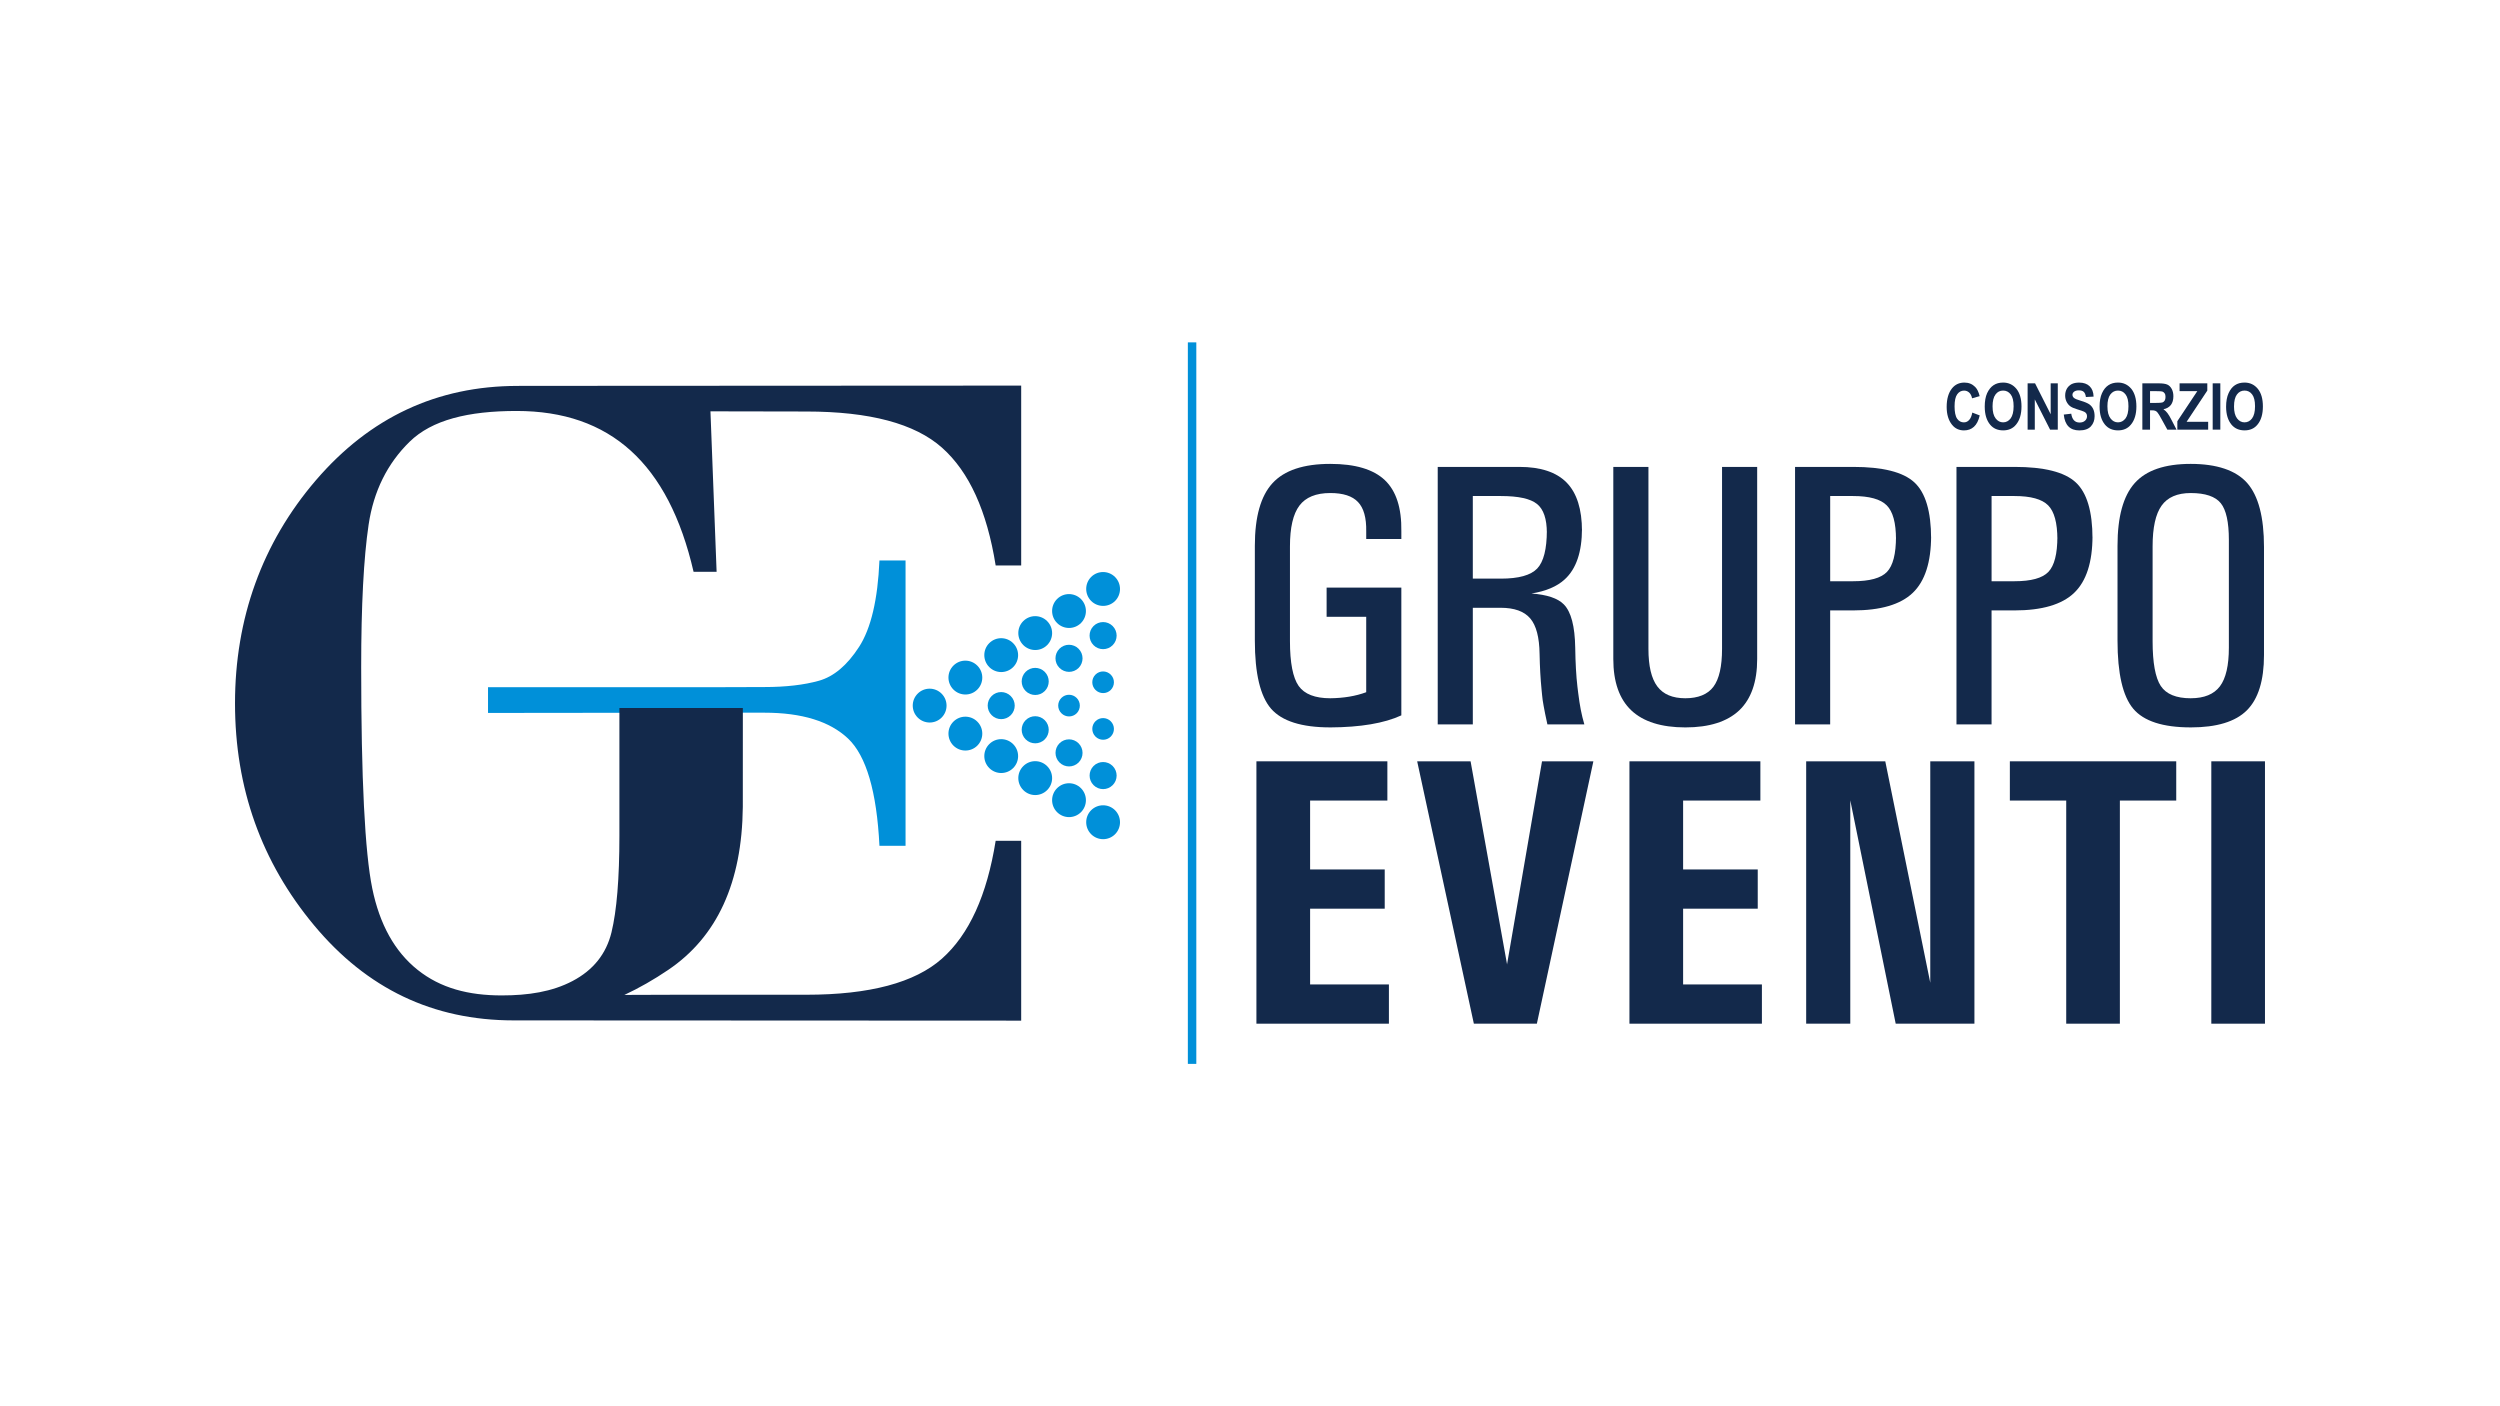 <?xml version="1.0" encoding="UTF-8"?>
<svg xmlns="http://www.w3.org/2000/svg" id="Livello_1" data-name="Livello 1" viewBox="0 0 1920 1080">
  <defs>
    <style>
      .cls-1, .cls-2 {
        fill: #0090d9;
      }

      .cls-2, .cls-3, .cls-4 {
        fill-rule: evenodd;
      }

      .cls-3, .cls-5 {
        fill: #13294b;
      }

      .cls-4 {
        fill: #0090d9;
      }
    </style>
  </defs>
  <g>
    <path class="cls-3" d="M1514.7,316.86l5.72,2.18c-.9,3.98-2.4,6.9-4.45,8.74-2.06,1.87-4.6,2.77-7.64,2.77-3.79,0-6.87-1.45-9.2-4.37-2.73-3.39-4.09-7.96-4.09-13.68,0-6.05,1.36-10.81,4.09-14.23,2.4-2.96,5.57-4.45,9.57-4.45,3.3,0,6.03,1.13,8.24,3.36,1.54,1.55,2.7,3.94,3.43,7.06l-5.81,1.67c-.37-1.87-1.11-3.39-2.22-4.41-1.11-1.01-2.44-1.52-3.94-1.52-2.12,0-3.9.94-5.24,2.81-1.37,1.88-2.05,4.95-2.05,9.25s.64,7.64,1.99,9.55c1.3,1.87,3.02,2.8,5.17,2.8,1.52,0,2.88-.58,3.98-1.79,1.17-1.21,1.99-3.12,2.47-5.73Z"></path>
    <path class="cls-3" d="M1524.27,312.42c0-4.26.61-7.73,1.84-10.46,1.29-2.77,2.92-4.79,4.93-6.12,2.03-1.36,4.47-2.03,7.33-2.03,4.15,0,7.58,1.6,10.2,4.76,2.61,3.19,3.94,7.72,3.94,13.61s-1.4,10.6-4.17,13.91c-2.44,3-5.73,4.44-9.92,4.44s-7.55-1.45-9.98-4.37c-2.78-3.35-4.15-7.96-4.15-13.76ZM1530.29,312.13c0,4.1.76,7.14,2.34,9.2,1.56,2.04,3.49,3.04,5.77,3.04s4.23-1.01,5.75-3c1.52-2.07,2.3-5.14,2.3-9.36s-.74-7.14-2.23-9.09c-1.52-1.99-3.43-2.96-5.83-2.96s-4.35.98-5.82,2.96c-1.52,1.99-2.29,5.07-2.29,9.2Z"></path>
    <polygon class="cls-3" points="1557.21 329.96 1557.21 294.4 1562.93 294.4 1574.92 318.14 1574.92 294.4 1580.38 294.4 1580.38 329.96 1574.47 329.96 1562.72 306.76 1562.72 329.96 1557.21 329.96"></polygon>
    <path class="cls-3" d="M1585.02,318.38l5.69-.66c.66,4.48,2.79,6.79,6.39,6.79,1.8,0,3.16-.47,4.21-1.41,1.01-.94,1.52-2.06,1.52-3.47,0-.78-.18-1.48-.55-2.02-.36-.59-.89-1.05-1.63-1.41-.72-.35-2.46-.98-5.27-1.82-2.53-.75-4.37-1.57-5.54-2.46-1.17-.9-2.07-2.07-2.78-3.51-.68-1.44-1.01-3-1.01-4.68,0-1.91.43-3.66,1.31-5.23.88-1.51,2.12-2.69,3.64-3.5,1.56-.78,3.47-1.17,5.79-1.17,3.41,0,6.1.94,8.01,2.78,1.95,1.87,2.97,4.52,3.08,7.99l-5.91.31c-.25-1.91-.84-3.24-1.67-3.98-.88-.78-2.09-1.13-3.69-1.13s-2.81.32-3.67.98c-.86.66-1.3,1.49-1.3,2.42s.41,1.79,1.19,2.41c.78.7,2.59,1.41,5.38,2.23,2.96.86,5.07,1.79,6.39,2.69,1.33.97,2.34,2.18,3,3.66.72,1.52,1.05,3.36,1.05,5.46,0,3.08-.94,5.7-2.85,7.8-1.91,2.06-4.85,3.11-8.89,3.11-7.13,0-11.13-4.06-11.93-12.16Z"></path>
    <path class="cls-3" d="M1612.47,312.42c0-4.26.63-7.73,1.87-10.46,1.25-2.77,2.89-4.79,4.92-6.12,2.03-1.36,4.46-2.03,7.33-2.03,4.18,0,7.56,1.6,10.22,4.76,2.59,3.19,3.94,7.72,3.94,13.61s-1.41,10.6-4.19,13.91c-2.44,3-5.75,4.44-9.92,4.44s-7.54-1.45-9.98-4.37c-2.79-3.35-4.17-7.96-4.17-13.76ZM1618.51,312.13c0,4.1.78,7.14,2.36,9.2,1.54,2.04,3.45,3.04,5.75,3.04s4.21-1.01,5.77-3c1.52-2.07,2.26-5.14,2.26-9.36s-.74-7.14-2.23-9.09c-1.48-1.99-3.41-2.96-5.81-2.96s-4.33.98-5.84,2.96c-1.51,1.99-2.27,5.07-2.27,9.2Z"></path>
    <path class="cls-3" d="M1645.33,329.96v-35.56h12.4c3.16,0,5.44.34,6.79.97,1.37.62,2.5,1.75,3.35,3.31.86,1.6,1.29,3.48,1.29,5.66,0,2.77-.65,5.03-1.99,6.75-1.32,1.67-3.23,2.73-5.65,3.2,1.24.9,2.3,1.87,3.08,2.96.86,1.05,1.99,3,3.39,5.77l3.59,6.95h-7.06l-4.27-7.76c-1.52-2.77-2.55-4.52-3.14-5.22-.52-.71-1.13-1.21-1.73-1.45-.61-.32-1.6-.42-2.96-.42h-1.19v14.86h-5.89ZM1651.22,309.44h4.37c2.65,0,4.35-.11,5.09-.34.72-.24,1.31-.7,1.77-1.41.45-.74.66-1.67.66-2.85s-.21-2.07-.66-2.73c-.46-.7-1.05-1.17-1.87-1.44-.52-.15-2.12-.27-4.77-.27h-4.58v9.03Z"></path>
    <polygon class="cls-3" points="1672.2 329.96 1672.2 323.48 1687.52 300.41 1673.92 300.41 1673.92 294.4 1695.21 294.4 1695.21 299.97 1679.3 323.95 1695.87 323.95 1695.87 329.96 1672.2 329.96"></polygon>
    <rect class="cls-5" x="1699.34" y="294.4" width="5.87" height="35.56"></rect>
    <path class="cls-3" d="M1709.64,312.42c0-4.26.66-7.73,1.91-10.46,1.23-2.77,2.88-4.79,4.87-6.12,2.03-1.36,4.48-2.03,7.37-2.03,4.17,0,7.56,1.6,10.18,4.76,2.63,3.19,3.93,7.72,3.93,13.61s-1.38,10.6-4.15,13.91c-2.43,3-5.75,4.44-9.94,4.44s-7.52-1.45-10-4.37c-2.77-3.35-4.17-7.96-4.17-13.76ZM1715.72,312.13c0,4.1.78,7.14,2.34,9.2,1.56,2.04,3.47,3.04,5.75,3.04s4.24-1.01,5.75-3c1.52-2.07,2.3-5.14,2.3-9.36s-.76-7.14-2.22-9.09c-1.48-1.99-3.43-2.96-5.83-2.96s-4.31.98-5.82,2.96c-1.5,1.99-2.26,5.07-2.26,9.2Z"></path>
    <g>
      <polygon class="cls-3" points="964.93 786.19 964.93 584.69 1065.5 584.69 1065.5 599.77 1065.5 614.83 1006.16 614.83 1006.16 667.74 1063.46 667.74 1063.46 682.79 1063.46 697.87 1006.16 697.87 1006.16 756.05 1066.68 756.05 1066.68 771.1 1066.68 786.19 964.93 786.19"></polygon>
      <polygon class="cls-3" points="1088.39 584.69 1108.82 584.69 1129.41 584.69 1157.46 740.85 1157.37 740.85 1184.27 584.69 1204 584.69 1223.71 584.69 1180.31 786.19 1156.2 786.19 1131.92 786.19 1088.39 584.69"></polygon>
      <polygon class="cls-3" points="1251.41 786.19 1251.41 584.69 1351.97 584.69 1351.97 599.77 1351.97 614.83 1292.63 614.83 1292.63 667.74 1349.94 667.74 1349.94 682.79 1349.94 697.87 1292.63 697.87 1292.63 756.05 1353.14 756.05 1353.14 771.1 1353.14 786.19 1251.41 786.19"></polygon>
      <polygon class="cls-3" points="1421.02 786.19 1404.18 786.19 1387.14 786.19 1387.14 584.69 1417.44 584.69 1447.89 584.69 1482.45 754.76 1482.45 584.69 1499.32 584.69 1516.36 584.69 1516.36 786.19 1486.22 786.19 1455.9 786.19 1421.02 614.67 1421.02 786.19"></polygon>
      <polygon class="cls-3" points="1586.86 786.19 1586.86 614.83 1543.57 614.83 1543.57 599.77 1543.57 584.69 1671.35 584.69 1671.35 599.77 1671.35 614.83 1628.06 614.83 1628.06 786.19 1607.52 786.19 1586.86 786.19"></polygon>
      <polygon class="cls-3" points="1698.29 786.19 1698.29 584.69 1718.83 584.69 1739.5 584.69 1739.5 786.19 1718.97 786.19 1698.29 786.19"></polygon>
      <path class="cls-3" d="M1021.64,558.64c-21.97,0-37.12-4.8-45.46-14.35-8.3-9.6-12.46-27.03-12.46-52.33v-72.8c0-22.22,4.52-38.25,13.59-48.11,9.08-9.86,23.87-14.78,44.33-14.78,19.19,0,33.14,4.17,41.9,12.47,8.75,8.3,12.96,21.41,12.69,39.35v5.88h-26.98v-5.88c.2-10.41-1.91-17.9-6.28-22.5-4.36-4.65-11.46-6.94-21.31-6.94-10.98,0-18.89,3.23-23.73,9.67-4.83,6.43-7.25,16.84-7.25,31.31v72.72c0,16.69,2.25,28.15,6.68,34.47,4.46,6.28,12.58,9.44,24.29,9.44,10.33-.12,19.51-1.64,27.59-4.64v-57.94h-30.41v-22.38h57.39v98.1c-13.1,6.05-31.29,9.13-54.59,9.25Z"></path>
      <path class="cls-3" d="M1104.17,556.34v-197.76h62.68c16.36,0,28.47,4.02,36.32,12.04,7.86,8.04,11.79,20.47,11.79,37.27v-1.95c0,18.02-4.45,31.04-13.32,39.08-5.89,5.42-14.39,9.01-25.49,10.8,11.93.86,20.25,3.63,24.93,8.42,5.54,5.7,8.42,16.73,8.69,33.14.18,11.85.74,21.83,1.68,29.86l.56,4.64c.64,5.14,1.32,9.55,2.03,13.22.72,3.62,1.61,7.41,2.73,11.23h-28.37c-1.33-6.08-2.3-10.79-2.89-14.19-.62-3.35-1.01-6.12-1.18-8.27l-.41-4.21c-.82-8.22-1.33-17.35-1.52-27.37-.17-12.83-2.57-21.96-7.2-27.37-4.62-5.43-12.2-8.15-22.75-8.15h-21.33v89.56h-26.96ZM1131.12,444.39h21.57c13.65,0,22.92-2.57,27.88-7.75,4.93-5.19,7.41-14.94,7.41-29.25v1.91c0-10.8-2.52-18.21-7.57-22.26-5.03-4.06-14.27-6.09-27.72-6.09h-21.57v63.44Z"></path>
      <path class="cls-3" d="M1349.51,506.12c0,17.54-4.6,30.68-13.77,39.43-9.23,8.69-23,13.1-41.4,13.1s-32.34-4.41-41.52-13.1c-9.2-8.74-13.8-21.88-13.8-39.43v-147.54h26.98v139.77c0,13.14,2.26,22.74,6.82,28.82,4.52,6.05,11.7,9.09,21.52,9.09s17.22-2.96,21.6-8.89c4.41-5.93,6.59-15.59,6.59-29.01v-139.77h26.98v147.54Z"></path>
      <path class="cls-3" d="M1378.6,556.34v-197.76h44.6c22.73,0,38.37,3.92,46.99,11.85,8.6,7.91,12.9,22.3,12.9,43.24v-2.07c0,20.16-4.71,34.78-14.12,43.74-9.41,8.98-24.68,13.46-45.85,13.46h-17.55v87.53h-26.98ZM1405.58,446.39h17.59c12.77,0,21.45-2.38,26.03-7.18,4.62-4.81,6.92-13.84,6.92-27.06v2.1c0-12.67-2.36-21.4-7.14-26.16-4.71-4.75-13.33-7.14-25.81-7.14h-17.59v65.44Z"></path>
      <path class="cls-3" d="M1502.57,556.34v-197.76h44.58c22.73,0,38.39,3.92,46.98,11.85,8.6,7.91,12.91,22.3,12.91,43.24v-2.07c0,20.16-4.72,34.78-14.12,43.74-9.39,8.98-24.68,13.46-45.83,13.46h-17.57v87.53h-26.96ZM1529.53,446.39h17.61c12.77,0,21.43-2.38,26.03-7.18,4.6-4.81,6.9-13.84,6.9-27.06v2.1c0-12.67-2.37-21.4-7.1-26.16-4.73-4.75-13.33-7.14-25.83-7.14h-17.61v65.44Z"></path>
      <path class="cls-3" d="M1682.49,558.64c-21.41,0-36.14-4.8-44.17-14.35-8.05-9.6-12.07-27.03-12.07-52.33v-72.8c0-22.22,4.4-38.25,13.18-48.11,8.79-9.86,23.14-14.78,43.06-14.78s34.74,4.91,43.36,14.7c8.62,9.83,12.9,26.2,12.9,49.17v82.9c0,19.62-4.41,33.76-13.18,42.51-8.77,8.73-23.16,13.1-43.08,13.1ZM1682.49,536.26c10.34,0,17.8-3.08,22.4-9.16,4.61-6.13,6.88-16.03,6.88-29.71v-82.78c0-13.62-2.06-23.01-6.24-28.19-4.19-5.15-11.87-7.76-23.05-7.76-10.33,0-17.78,3.23-22.38,9.67-4.6,6.43-6.9,16.84-6.9,31.31v72.72c0,16.69,2.11,28.15,6.28,34.47,4.17,6.28,11.86,9.44,23.01,9.44Z"></path>
    </g>
  </g>
  <g>
    <path class="cls-4" d="M540.34,547.35l-165.54.19v-19.78h177.28l34.98-.11c16.44,0,30.4-1.62,41.86-4.83,11.44-3.21,21.73-11.88,30.86-26.03,9.14-14.15,14.35-36.29,15.64-66.37h20.05v219.15h-20.05c-2.07-41.65-10.12-69.12-24.12-82.37-14.02-13.24-35.44-19.85-64.24-19.85h-46.72Z"></path>
    <g>
      <path class="cls-2" d="M723.15,532.73c-5.06-5.08-13.28-5.11-18.35-.03h0c-5.08,5.07-5.08,13.3,0,18.38h0c5.07,5.08,13.29,5.1,18.35.03h0c5.07-5.08,5.07-13.31,0-18.38h0Z"></path>
      <path class="cls-2" d="M776.26,534.58c-4.05-4.07-10.62-4.1-14.67-.05h0c-4.06,4.07-4.06,10.65,0,14.72h0c4.06,4.07,10.63,4.07,14.67.03h0c4.07-4.07,4.07-10.66,0-14.7h0Z"></path>
      <g>
        <path class="cls-2" d="M856.37,443.15c-5.07-5.08-13.31-5.1-18.38-.04h0c-5.05,5.08-5.05,13.3,0,18.41h0c5.08,5.07,13.31,5.08,18.38.03h0c5.06-5.08,5.06-13.3,0-18.4h0Z"></path>
        <path class="cls-2" d="M854.53,480.81c-4.04-4.07-10.63-4.07-14.69-.03h0c-4.06,4.06-4.06,10.65,0,14.72h0c4.06,4.07,10.64,4.07,14.69.01h0c4.06-4.06,4.06-10.64,0-14.71h0Z"></path>
        <path class="cls-2" d="M853.06,518.12c-3.25-3.26-8.49-3.26-11.74-.03h0c-3.25,3.24-3.25,8.51,0,11.77h0c3.25,3.23,8.49,3.26,11.74.03h0c3.25-3.27,3.25-8.53,0-11.77h0Z"></path>
        <path class="cls-2" d="M853.06,553.94c-3.25-3.26-8.49-3.26-11.74-.03h0c-3.25,3.23-3.25,8.51,0,11.77h0c3.25,3.27,8.49,3.27,11.74.03h0c3.25-3.27,3.25-8.53,0-11.77h0Z"></path>
        <path class="cls-2" d="M854.53,588.3c-4.04-4.07-10.63-4.07-14.67-.03h0c-4.06,4.07-4.06,10.66,0,14.72h0c4.05,4.07,10.63,4.07,14.67,0h0c4.06-4.04,4.06-10.63,0-14.7h0Z"></path>
        <path class="cls-2" d="M856.37,640.69c-5.07,5.07-13.31,5.07-18.38-.03h0c-5.05-5.08-5.05-13.31,0-18.39h0c5.08-5.07,13.31-5.07,18.38,0h0c5.06,5.11,5.06,13.34,0,18.41h0Z"></path>
      </g>
      <g>
        <path class="cls-2" d="M830.19,460.08c-5.09-5.08-13.29-5.09-18.37-.03h0c-5.07,5.08-5.07,13.31,0,18.41h0c5.08,5.08,13.28,5.1,18.37.02h0c5.06-5.06,5.06-13.3,0-18.4h0Z"></path>
        <path class="cls-2" d="M828.36,498.25c-4.07-4.08-10.65-4.08-14.7-.03h0c-4.07,4.08-4.07,10.66,0,14.7h0c4.05,4.08,10.63,4.1,14.7.07h0c4.05-4.08,4.05-10.66,0-14.73h0Z"></path>
        <path class="cls-2" d="M826.89,536.03c-3.24-3.26-8.51-3.26-11.74-.03h0c-3.27,3.24-3.27,8.53,0,11.77h0c3.23,3.27,8.5,3.27,11.74.03h0c3.23-3.24,3.23-8.53,0-11.77h0Z"></path>
        <path class="cls-2" d="M828.36,570.88c-4.07-4.07-10.62-4.07-14.68-.03h0c-4.06,4.07-4.06,10.66,0,14.72h0c4.06,4.07,10.61,4.07,14.68.03h0c4.05-4.07,4.05-10.66,0-14.72h0Z"></path>
        <path class="cls-2" d="M830.19,623.75c-5.09,5.08-13.29,5.05-18.37-.03h0c-5.07-5.08-5.07-13.3,0-18.38h0c5.08-5.08,13.28-5.08,18.37,0h0c5.06,5.1,5.06,13.34,0,18.41h0Z"></path>
      </g>
      <g>
        <path class="cls-2" d="M804.21,477.03c-5.05-5.09-13.28-5.09-18.34-.03h0c-5.08,5.06-5.08,13.3,0,18.4h0c5.06,5.07,13.29,5.1,18.34.03h0c5.09-5.08,5.09-13.3,0-18.4h0Z"></path>
        <path class="cls-2" d="M802.39,515.99c-4.06-4.08-10.63-4.08-14.69-.03h0c-4.06,4.08-4.06,10.66,0,14.73h0c4.06,4.07,10.63,4.07,14.69.03h0c4.05-4.08,4.05-10.66,0-14.72h0Z"></path>
        <path class="cls-2" d="M802.39,553.12c-4.06-4.08-10.63-4.08-14.69-.03h0c-4.06,4.07-4.06,10.66,0,14.72h0c4.06,4.08,10.63,4.08,14.69.03h0c4.05-4.08,4.05-10.66,0-14.72h0Z"></path>
        <path class="cls-2" d="M804.21,606.8c-5.05,5.08-13.28,5.08-18.34-.03h0c-5.08-5.08-5.08-13.31,0-18.38h0c5.06-5.08,13.29-5.08,18.34.02h0c5.09,5.08,5.09,13.31,0,18.39h0Z"></path>
      </g>
      <path class="cls-2" d="M778.1,493.97c-5.07-5.1-13.28-5.12-18.35-.04h0c-5.07,5.06-5.07,13.29,0,18.39h0c5.08,5.08,13.28,5.1,18.35.03h0c5.08-5.07,5.08-13.3,0-18.38h0Z"></path>
      <path class="cls-2" d="M778.1,589.88c-5.07,5.07-13.28,5.07-18.35-.03h0c-5.07-5.08-5.07-13.3,0-18.38h0c5.08-5.07,13.28-5.07,18.35.03h0c5.08,5.08,5.08,13.31,0,18.39h0Z"></path>
      <g>
        <path class="cls-2" d="M750.58,511.21c-5.06-5.1-13.28-5.1-18.36-.03h0c-5.07,5.08-5.07,13.28,0,18.38h0c5.08,5.08,13.29,5.11,18.36.03h0c5.09-5.08,5.09-13.31,0-18.39h0Z"></path>
        <path class="cls-2" d="M750.58,572.64c-5.06,5.04-13.28,5.04-18.36-.03h0c-5.07-5.08-5.07-13.34,0-18.39h0c5.08-5.08,13.29-5.08,18.36,0h0c5.09,5.08,5.09,13.33,0,18.41h0Z"></path>
      </g>
    </g>
    <path class="cls-5" d="M475.7,641.93v-98.19h94.81l-.03,76.01c-.58,58.02-19.69,99.73-57.29,125.13-11.07,7.51-22.29,13.9-33.67,19.22l40.25-.14h99.51c48.62,0,83.34-9.26,104.17-27.75,20.85-18.55,34.53-48.57,41.22-90.49h19.6v138.13l-389.83-.19c-61.95-.03-112.66-24.35-153.18-72.97-40.52-48.62-60.77-105.46-60.77-170.52s20.72-123.09,62.15-171.38c41.45-48.26,93.08-72.39,154.89-72.41.92.01,1.87-.07,2.9-.03l383.84-.21v138.15h-19.6c-6.69-41.94-20.38-71.97-41.22-90.49-20.84-18.52-55.55-27.76-104.17-27.76l-73.66-.14,4.73,123.23h-17.69c-19.22-83.34-64.13-123.51-135.9-123.51-37.28,0-65.08,6.89-82.22,23.67-17.14,16.79-27.6,37.97-31.43,63.54-3.81,25.58-5.72,62.13-5.72,109.57,0,85.44,2.83,142.04,8.49,169.82,5.69,27.78,17.32,48.68,34.92,62.68,17.59,14.01,39,19.58,64.45,19.58,20.39,0,38.63-2.74,54.49-11.08,15.86-8.34,25.82-20.78,29.87-37.32,4.04-16.58,6.09-41.28,6.09-74.14Z"></path>
  </g>
  <rect class="cls-1" x="912.27" y="262.94" width="6.5" height="554.12"></rect>
</svg>
